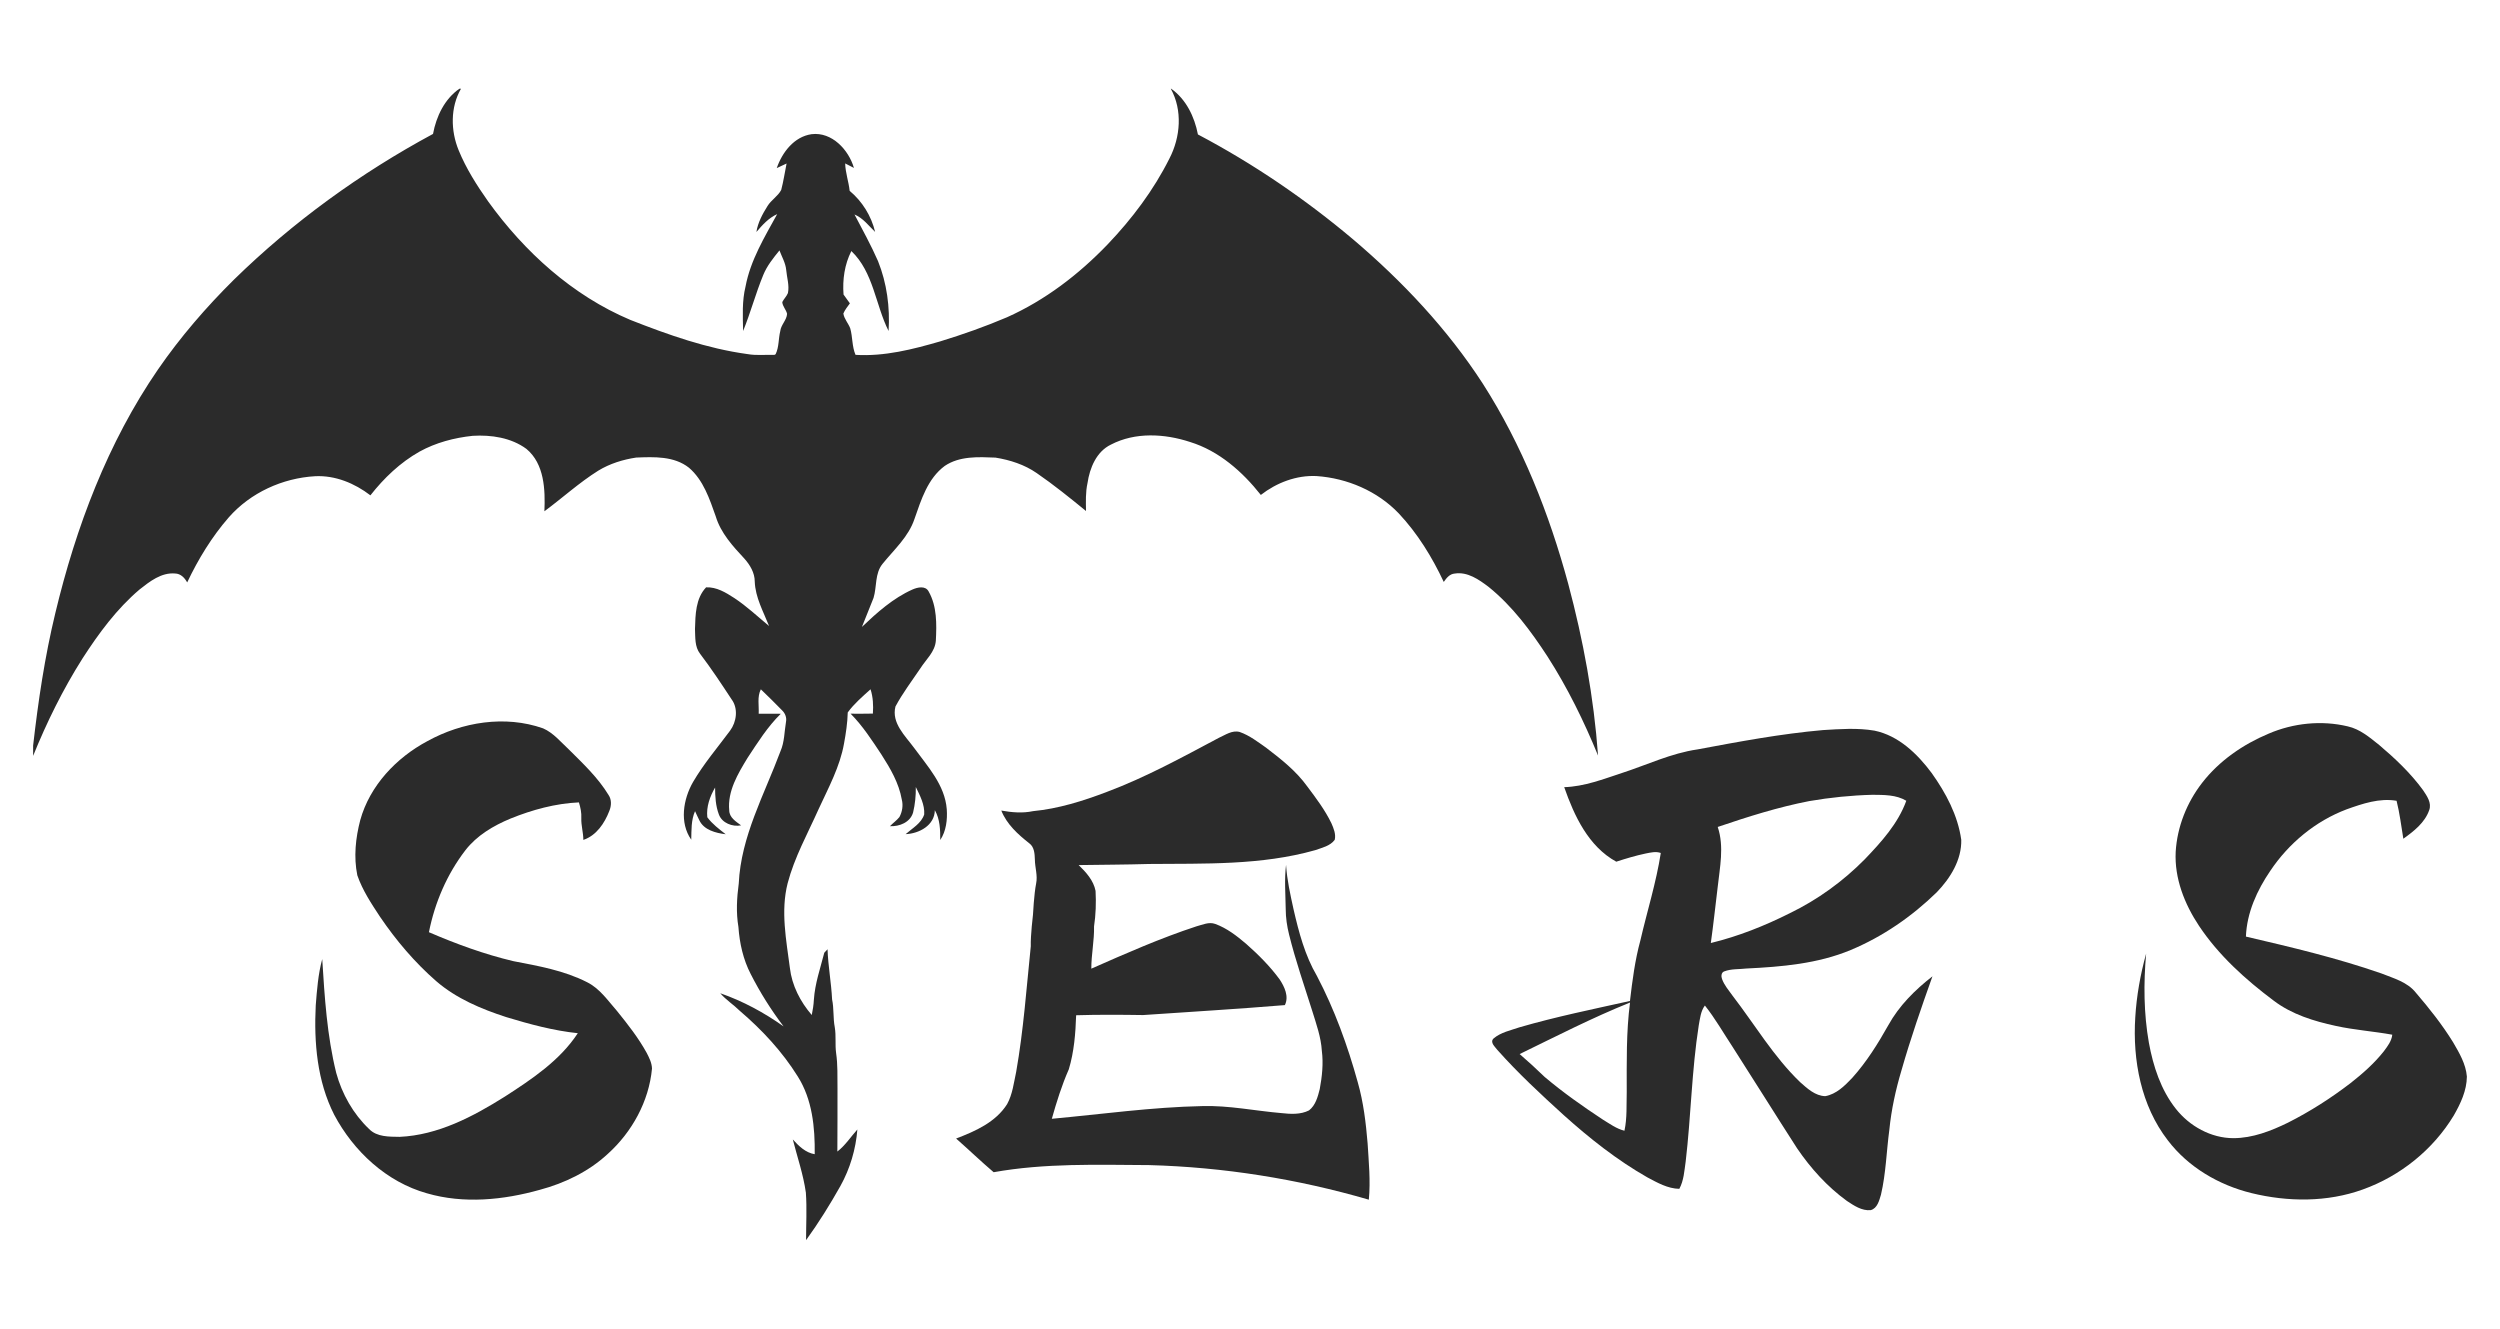 <svg xml:space="preserve" style="enable-background:new 0 0 1268 674;" viewBox="0 0 1268 674" y="0px" x="0px" xmlns:xlink="http://www.w3.org/1999/xlink" xmlns="http://www.w3.org/2000/svg" id="Layer_1" version="1.1">
<style type="text/css">
	.st0{fill:#2B2B2B;}
</style>
<g>
	<path d="M233.02,44.99h0.8c-5.44,9.43-5.27,21.3-1.2,31.21c3.79,9.27,9.2,17.78,14.96,25.95
		c18.44,25.6,42.79,47.72,72.09,60.09c19.23,7.57,38.93,14.56,59.5,17.36c4.5,0.79,9.1,0.26,13.64,0.38l0.58-0.32
		c1.77-3.66,1.39-7.82,2.35-11.69c0.35-3.23,3.25-5.54,3.47-8.79c-0.48-2.12-2.31-3.8-2.44-5.97c0.81-1.62,2.18-2.89,2.87-4.57
		c0.79-3.93-0.54-7.83-0.88-11.72c-0.33-3.54-2.2-6.65-3.42-9.91c-3.13,3.86-6.3,7.78-8.2,12.42c-3.85,9.33-6.43,19.12-10.24,28.46
		c-0.15-7.56-0.59-15.2,1.24-22.61c2.49-13.28,9.63-25,16.04-36.68c-4.34,1.95-7.51,5.53-10.54,9.06c0.75-4.78,3.1-9.12,5.64-13.16
		c1.88-3.09,5.28-4.96,6.95-8.17c1.16-4.41,1.81-8.94,2.72-13.4c-1.67,0.78-3.33,1.57-4.99,2.33c2.77-7.99,8.8-15.95,17.7-17.21
		c10.31-1.23,18.78,7.94,21.45,17.12c-1.49-0.75-2.97-1.51-4.44-2.28c0.12,4.74,1.78,9.23,2.27,13.91
		c6.41,5.34,10.97,12.72,12.92,20.83c-3.31-3.16-6.1-7.02-10.46-8.85c4.1,7.82,8.38,15.57,11.93,23.66
		c4.49,11.19,6.12,23.44,5.35,35.44c-6.66-13.28-7.63-29.84-18.88-40.55c-3.45,6.8-4.53,14.52-3.96,22.06
		c1.11,1.46,2.18,2.95,3.22,4.47c-1.19,1.66-2.52,3.26-3.31,5.16c0.43,2.82,2.56,4.96,3.51,7.59c1.22,4.38,0.84,9.14,2.66,13.37
		c14.65,0.89,29.03-2.78,42.98-6.84c11.46-3.51,22.79-7.51,33.82-12.21c19.33-8.63,36.41-21.72,51.03-36.94
		c12.39-12.98,23.36-27.53,31.4-43.62c5.61-10.85,6.7-24.46,0.67-35.38h0.19c7.61,5.39,11.84,14.24,13.57,23.2
		c28.08,14.81,54.48,32.8,78.76,53.26c25.05,21.27,47.84,45.5,65.74,73.14c19.94,31.18,33.7,65.96,43.34,101.58
		c7.61,28.48,12.98,57.63,15.11,87.05c-7.14-17.43-15.47-34.42-25.66-50.28c-8.42-12.91-17.78-25.53-29.85-35.27
		c-4.92-3.71-10.7-7.8-17.2-6.76c-2.58,0.2-4.2,2.29-5.55,4.25c-5.89-12.58-13.31-24.64-22.85-34.79
		c-10.82-11.32-26.12-17.83-41.64-18.91c-10.23-0.51-20.28,3.35-28.29,9.57c-9.34-11.82-21.28-22.36-35.92-26.87
		c-12.91-4.23-27.77-5.08-40.11,1.34c-7.38,3.56-10.75,11.87-11.88,19.52c-1.03,4.65-0.83,9.43-0.76,14.16
		c-8.16-6.66-16.36-13.29-25.04-19.26c-6.19-4.28-13.51-6.63-20.88-7.82c-8.66-0.35-18.19-0.87-25.72,4.21
		c-8.67,6.41-11.95,17.17-15.36,26.9c-3.01,9.06-10.35,15.54-16.18,22.76c-3.99,4.87-2.85,11.61-4.58,17.28
		c-1.91,4.93-3.97,9.8-5.89,14.72c7.69-7.31,15.82-14.59,25.61-18.96c2.57-1.14,6.58-2.1,8.22,0.97c4.28,7.54,4.09,16.61,3.66,25.02
		c-0.45,5.65-4.99,9.47-7.84,13.97c-4.31,6.39-9.01,12.58-12.65,19.38c-2.09,8.35,4.89,14.77,9.38,20.86
		c6.92,9.5,15.71,18.92,16.65,31.23c0.37,5.32-0.29,11.06-3.3,15.61c0.02-5.14-0.13-10.57-2.75-15.14
		c-0.09,7.73-7.98,11.89-14.82,12.17c3.4-3.01,7.95-5.44,9.43-10c0.31-4.97-2.15-9.57-4.26-13.91c0.07,4.33-0.37,8.72-1.38,12.93
		c-1.46,5.02-6.93,7.16-11.74,6.94c1.54-1.6,3.39-2.89,4.8-4.62c1.45-2.69,1.99-5.91,1.21-8.89c-1.45-8.33-5.79-15.75-10.29-22.77
		c-4.79-7.23-9.53-14.6-15.67-20.78c3.76,0.04,7.53,0.02,11.3-0.05c0.28-4.15,0.1-8.35-1.19-12.33c-4.06,3.67-8.32,7.29-11.56,11.74
		c-0.13,5.29-0.93,10.53-1.88,15.73c-2.08,11.84-7.92,22.49-12.89,33.29c-5.54,12.41-12.27,24.45-15.73,37.67
		c-3.58,14.17-0.69,28.71,1.15,42.89c1.02,8.89,5.3,17.18,11.1,23.89c0.53-2.56,0.94-5.15,1.07-7.77
		c0.54-8.17,3.27-15.94,5.28-23.82c0.41-0.44,1.24-1.32,1.65-1.76c0.29,8.51,1.89,16.93,2.31,25.44c0.99,4.66,0.45,9.46,1.36,14.13
		c0.74,4.33,0.08,8.75,0.68,13.09c0.87,5.9,0.63,11.87,0.7,17.81c0.04,10.71-0.03,21.42-0.07,32.13c4.03-3.12,6.78-7.45,10.15-11.19
		c-0.78,9.99-3.72,19.9-8.6,28.66c-5.32,9.45-11.05,18.69-17.42,27.48c0-8.04,0.47-16.1-0.1-24.13c-1.3-9.19-4.34-18-6.63-26.96
		c3.03,3.34,6.44,6.72,11.11,7.49c0.18-13.52-1.19-27.73-8.59-39.43c-7.87-12.63-18.13-23.66-29.42-33.3
		c-3.16-3.13-6.99-5.52-9.89-8.91c11.46,3.98,22.22,9.8,32.11,16.82c-6.33-8.33-11.92-17.22-16.66-26.54
		c-3.83-7.38-5.66-15.65-6.24-23.9c-1.24-7.3-0.81-14.76,0.17-22.06c1.12-23.85,12.97-45.09,21.13-66.99
		c2.1-4.77,1.98-10.01,2.84-15.04c0.42-2.15-0.47-4.37-2.05-5.83c-3.52-3.59-7.08-7.15-10.72-10.62c-1.94,3.84-0.87,8.26-1.09,12.38
		c3.73-0.01,7.47-0.01,11.21,0.03c-6.72,6.57-11.72,14.59-16.86,22.38c-4.87,8.01-10.23,16.88-9.29,26.63
		c0.07,3.67,3.42,5.66,6.02,7.59c-4.34,0.86-9.67-1.15-11.27-5.53c-1.65-4.35-1.9-9.06-1.92-13.66c-2.64,4.57-4.51,9.72-3.95,15.08
		c2.54,3.45,5.99,6,9.33,8.62c-5.01-0.62-11.07-2.12-13.4-7.14c-0.77-1.5-1.43-3.05-2.15-4.57c-2.02,4.58-1.79,9.6-1.92,14.48
		c-6.07-8.61-4.09-20.55,0.89-29.24c5.42-9.28,12.42-17.47,18.8-26.07c3.32-4.48,4.23-11.27,0.75-15.91
		c-5.15-7.83-10.32-15.66-15.99-23.13c-2.75-3.54-2.36-8.28-2.56-12.51c0.22-7.27,0.31-15.53,5.64-21.15
		c5.31-0.23,9.98,2.63,14.27,5.41c6.33,4.17,11.84,9.39,17.66,14.2c-2.91-7.32-6.96-14.48-7.26-22.53c0-4.44-2.39-8.44-5.26-11.65
		c-5.88-6.31-11.97-12.97-14.52-21.41c-3.12-8.82-6.25-18.39-13.58-24.68c-7.54-5.96-17.72-5.53-26.78-5.16
		c-6.74,1.01-13.37,3.08-19.21,6.63c-9.69,6.07-18.17,13.84-27.34,20.61c0.47-10.94,0.02-24.03-9.11-31.63
		c-7.74-5.71-17.86-7.21-27.26-6.64c-9.37,0.99-18.69,3.44-26.98,8.02c-9.76,5.51-18.01,13.39-24.9,22.17
		c-7.98-6.13-17.86-10.22-28.05-9.7c-16.53,0.95-32.74,8.34-43.74,20.82c-8.63,9.89-15.53,21.22-21.14,33.05
		c-1.27-2.34-3.3-4.48-6.15-4.53c-6.94-0.6-12.83,4.03-17.97,8.08c-11.64,9.88-20.77,22.31-29,35.06
		c-9.88,15.61-18.09,32.25-25.02,49.36v-5.22c2.58-22.57,5.91-45.09,11.26-67.19c10.45-43.61,26.56-86.44,52.07-123.57
		c11.31-16.4,24.38-31.55,38.53-45.56c29.91-29.26,64.16-54.06,100.97-73.91C221.27,59.09,225.46,50.21,233.02,44.99z" class="st0"></path>
	<path d="M216.76,375.91c17.65-9.74,39.4-13.27,58.69-6.49c5.3,2.32,9.03,6.99,13.2,10.84
		c7.19,7.15,14.7,14.23,20.01,22.97c1.62,2.37,1.46,5.5,0.39,8.07c-2.4,6.23-6.56,12.49-13.18,14.7c0-3.71-1.16-7.31-1.03-11.03
		c0.15-2.73-0.41-5.41-1.22-8c-11.9,0.53-23.64,3.74-34.66,8.2c-8.67,3.6-17.12,8.57-22.93,16.1
		c-9.33,12.14-15.51,26.56-18.48,41.54c13.87,5.98,28.14,11.2,42.85,14.69c12.7,2.44,25.7,4.73,37.34,10.66
		c6.48,3.21,10.61,9.39,15.26,14.68c5.44,6.73,10.82,13.58,15,21.18c1.28,2.48,2.61,5.1,2.69,7.96
		c-1.54,16.63-10.13,32.19-22.45,43.3c-9.66,8.92-21.78,14.81-34.41,18.18c-18.54,5.2-38.58,7.23-57.31,1.78
		c-20.48-5.75-37.19-21.31-47.03-39.86c-8.64-17.02-10.3-36.61-9.35-55.4c0.62-7.89,1.21-15.86,3.29-23.53
		c1.21,19.34,2.43,38.86,7.1,57.73c2.93,10.7,8.6,20.77,16.66,28.44c4,4.13,10.21,3.89,15.52,3.99
		c19.44-0.88,37.2-10.26,53.34-20.41c13.71-8.85,27.91-18.28,37.01-32.16c-12.33-1.29-24.43-4.56-36.28-8.16
		c-12.67-4.11-25.3-9.41-35.49-18.2c-10.95-9.54-20.4-20.71-28.55-32.7c-4.39-6.67-8.9-13.44-11.51-21.03
		c-1.9-9.26-0.88-18.92,1.49-28C187.59,398.45,200.98,384.33,216.76,375.91z" class="st0"></path>
	<path d="M1150.65,372.11c12.53-5.38,26.81-6.87,40.11-3.7c6.22,1.38,11.18,5.63,16.04,9.52
		c8.09,6.86,15.89,14.23,22.16,22.83c1.96,2.95,4.52,6.48,3.11,10.2c-2.23,6.35-7.82,10.67-13.1,14.45
		c-1.06-6.43-1.84-12.92-3.43-19.25c-8.64-1.49-17.31,1.46-25.35,4.34c-15.79,5.96-29.29,17.18-38.67,31.14
		c-6.74,9.87-11.94,21.29-12.39,33.4c23.13,5.4,46.3,10.88,68.75,18.7c6.13,2.45,13.11,4.32,17.4,9.71
		c6.83,7.96,13.39,16.22,18.91,25.16c3.15,5.4,6.51,11.07,7.01,17.44c-0.06,7.07-3.19,13.68-6.64,19.71
		c-10.45,17.32-27.14,30.74-46.16,37.55c-18.07,6.53-38.03,6.36-56.54,1.81c-16.48-4.07-31.99-13.13-42.35-26.75
		c-13.59-17.57-17.89-40.64-16.5-62.4c0.66-10.93,2.6-21.75,5.51-32.3c-1.34,15.06-1.23,30.33,1.4,45.25
		c2.18,11.9,6.06,23.85,13.65,33.45c6.97,8.84,17.82,14.89,29.21,14.91c9.74-0.02,19.04-3.64,27.67-7.86
		c11.19-5.65,21.8-12.44,31.74-20.06c6.12-4.8,12.02-10,16.87-16.12c1.88-2.54,3.96-5.19,4.3-8.44c-9.52-1.73-19.21-2.38-28.66-4.46
		c-11.1-2.4-22.32-5.84-31.47-12.8c-14.35-10.74-27.93-22.98-37.92-37.99c-7.33-11.04-12.48-24.08-11.8-37.52
		c0.75-12.68,5.66-25,13.43-35C1125.62,385.84,1137.66,377.56,1150.65,372.11z" class="st0"></path>
	<g>
		<path d="M860.91,380.11c21.14-3.95,42.33-7.94,63.77-9.82c8.66-0.52,17.43-1.18,26.04,0.29
			c12.24,2.52,21.74,11.74,28.98,21.44c7.21,10.09,13.32,21.5,15.05,33.92c0.25,10.19-5.56,19.51-12.42,26.61
			c-12.61,12.3-27.39,22.51-43.67,29.3c-16.71,6.97-35.01,8.51-52.9,9.38c-3.74,0.45-7.67,0.09-11.23,1.46
			c-1.57,0.54-1.62,2.58-1.11,3.88c1.15,3.15,3.39,5.74,5.33,8.44c11.31,14.69,20.82,30.92,34.27,43.85
			c3.61,3.2,7.65,6.98,12.75,7.11c5.64-1,9.9-5.29,13.69-9.28c7.24-8.05,13.01-17.29,18.3-26.71c5.43-9.85,13.56-17.94,22.38-24.79
			c-5.62,15.78-11.12,31.61-15.72,47.72c-2.93,9.84-5.14,19.91-6.15,30.14c-1.46,10.95-1.72,22.09-4.24,32.88
			c-0.89,2.95-1.81,6.92-5.21,7.85c-4.51,0.43-8.48-2.3-12.06-4.66c-9.98-7.24-18.37-16.55-25.29-26.72
			c-11-17.07-21.72-34.31-32.68-51.4c-4.65-7.03-8.82-14.41-14.07-21.01c-2.15,2.91-2.46,6.61-3.11,10.06
			c-3.59,22.87-3.92,46.08-6.63,69.05c-0.69,4.68-0.93,9.61-3.22,13.87c-5.88-0.1-11.13-3.12-16.19-5.8
			c-15.34-8.73-29.25-19.74-42.36-31.51c-11.69-10.61-23.29-21.39-33.79-33.19c-1.16-1.59-3.85-3.76-1.91-5.74
			c3.71-3.18,8.71-4.13,13.21-5.7c18.44-5.35,37.27-9.19,56-13.35c1.21-10.33,2.54-20.69,5.29-30.74
			c3.41-14.78,8.02-29.32,10.34-44.32c-2.52-0.92-5.16-0.21-7.68,0.27c-5.05,1.07-10,2.55-14.9,4.15
			c-14.12-7.75-21.32-23.24-26.4-37.8c10.19-0.31,19.84-4.07,29.41-7.23C835.45,387.9,847.65,382.04,860.91,380.11z M917.66,406.31
			c-15.81,3.07-31.2,7.94-46.43,13.12c3.36,9.99,1.05,20.51-0.04,30.67c-1.15,9.4-2.15,18.82-3.46,28.2
			c13.93-3.38,27.33-8.72,40.12-15.15c14.09-6.84,26.92-16.14,37.92-27.28c8.4-8.76,16.91-18.13,21.11-29.72
			c-5.13-3.09-11.33-2.96-17.1-3.03C939.02,403.39,928.28,404.49,917.66,406.31z M770.77,534.62c4.35,3.74,8.57,7.63,12.7,11.62
			c9.3,7.86,19.29,14.89,29.45,21.59c3.52,2.13,6.92,4.68,11,5.68c1.4-6.43,0.97-13.05,1.16-19.57c0.01-15.17-0.29-30.38,1.67-45.45
			C807.62,516.18,789.28,525.62,770.77,534.62z" class="st0"></path>
	</g>
	<path d="M618.14,374.26c3.34-1.48,6.8-4.04,10.64-3c5.01,1.76,9.26,5.08,13.56,8.11c7.53,5.74,15.1,11.73,20.68,19.48
		c4.48,5.96,9.01,11.96,12.27,18.7c1.13,2.6,2.38,5.53,1.68,8.42c-2.31,3.13-6.45,3.99-9.93,5.24c-27.37,7.74-56.09,6.74-84.25,7
		c-11.89,0.36-23.79,0.37-35.69,0.56c3.76,3.63,7.54,7.79,8.57,13.09c0.32,6,0.13,12.05-0.77,18.01c0.16,7.2-1.4,14.24-1.38,21.44
		c17.53-7.74,35.1-15.5,53.33-21.47c3.06-0.79,6.3-2.38,9.47-1.23c5.93,2.13,10.97,6.07,15.72,10.1c6.2,5.47,12.1,11.37,17,18.05
		c2.45,3.72,4.81,8.65,2.65,13.03c-23.94,1.98-47.94,3.41-71.9,5.05c-11.32-0.17-22.64-0.25-33.97,0.1
		c-0.3,9.19-1.04,18.55-3.71,27.4c-3.57,8.12-6.22,16.58-8.62,25.11c25.41-2.34,50.75-5.92,76.29-6.44
		c13.47-0.4,26.74,2.42,40.11,3.55c4.67,0.51,9.75,0.83,14.05-1.37c3.32-2.56,4.46-6.92,5.44-10.81c1.18-6.38,1.9-12.94,1.06-19.42
		c-0.42-6.92-2.79-13.48-4.81-20.04c-4.07-12.91-8.53-25.71-11.79-38.86c-1.07-4.26-1.71-8.62-1.72-13.01
		c-0.1-7.46-0.74-14.96,0.17-22.39c0.48,7.59,2.16,15.03,3.78,22.45c2.68,11.68,5.78,23.48,11.89,33.91
		c8.96,17.08,15.57,35.33,20.7,53.9c2.89,10.11,4.13,20.58,5,31.02c0.57,9.49,1.53,19.04,0.61,28.54
		c-36.22-10.55-73.74-16.52-111.45-17.54c-26.3-0.15-52.85-1.04-78.84,3.61c-6.5-5.53-12.63-11.45-19.04-17.08
		c9.74-3.72,20.1-8.28,25.88-17.46c2.76-5.02,3.39-10.85,4.59-16.36c3.72-21.11,5.22-42.47,7.41-63.72
		c-0.17-5.37,1.11-15.97,1.11-15.97s0.54-10.6,1.6-15.84c0.85-4.07-0.6-8.08-0.64-12.15c-0.1-2.89-0.26-6.37-2.83-8.24
		c-5.74-4.51-11.45-9.67-14.2-16.61c5.29,0.95,10.77,1.43,16.09,0.3c12.87-1.23,25.33-5.14,37.37-9.73
		C581.05,394.3,599.57,384.14,618.14,374.26z" class="st0"></path>
</g>
</svg>
